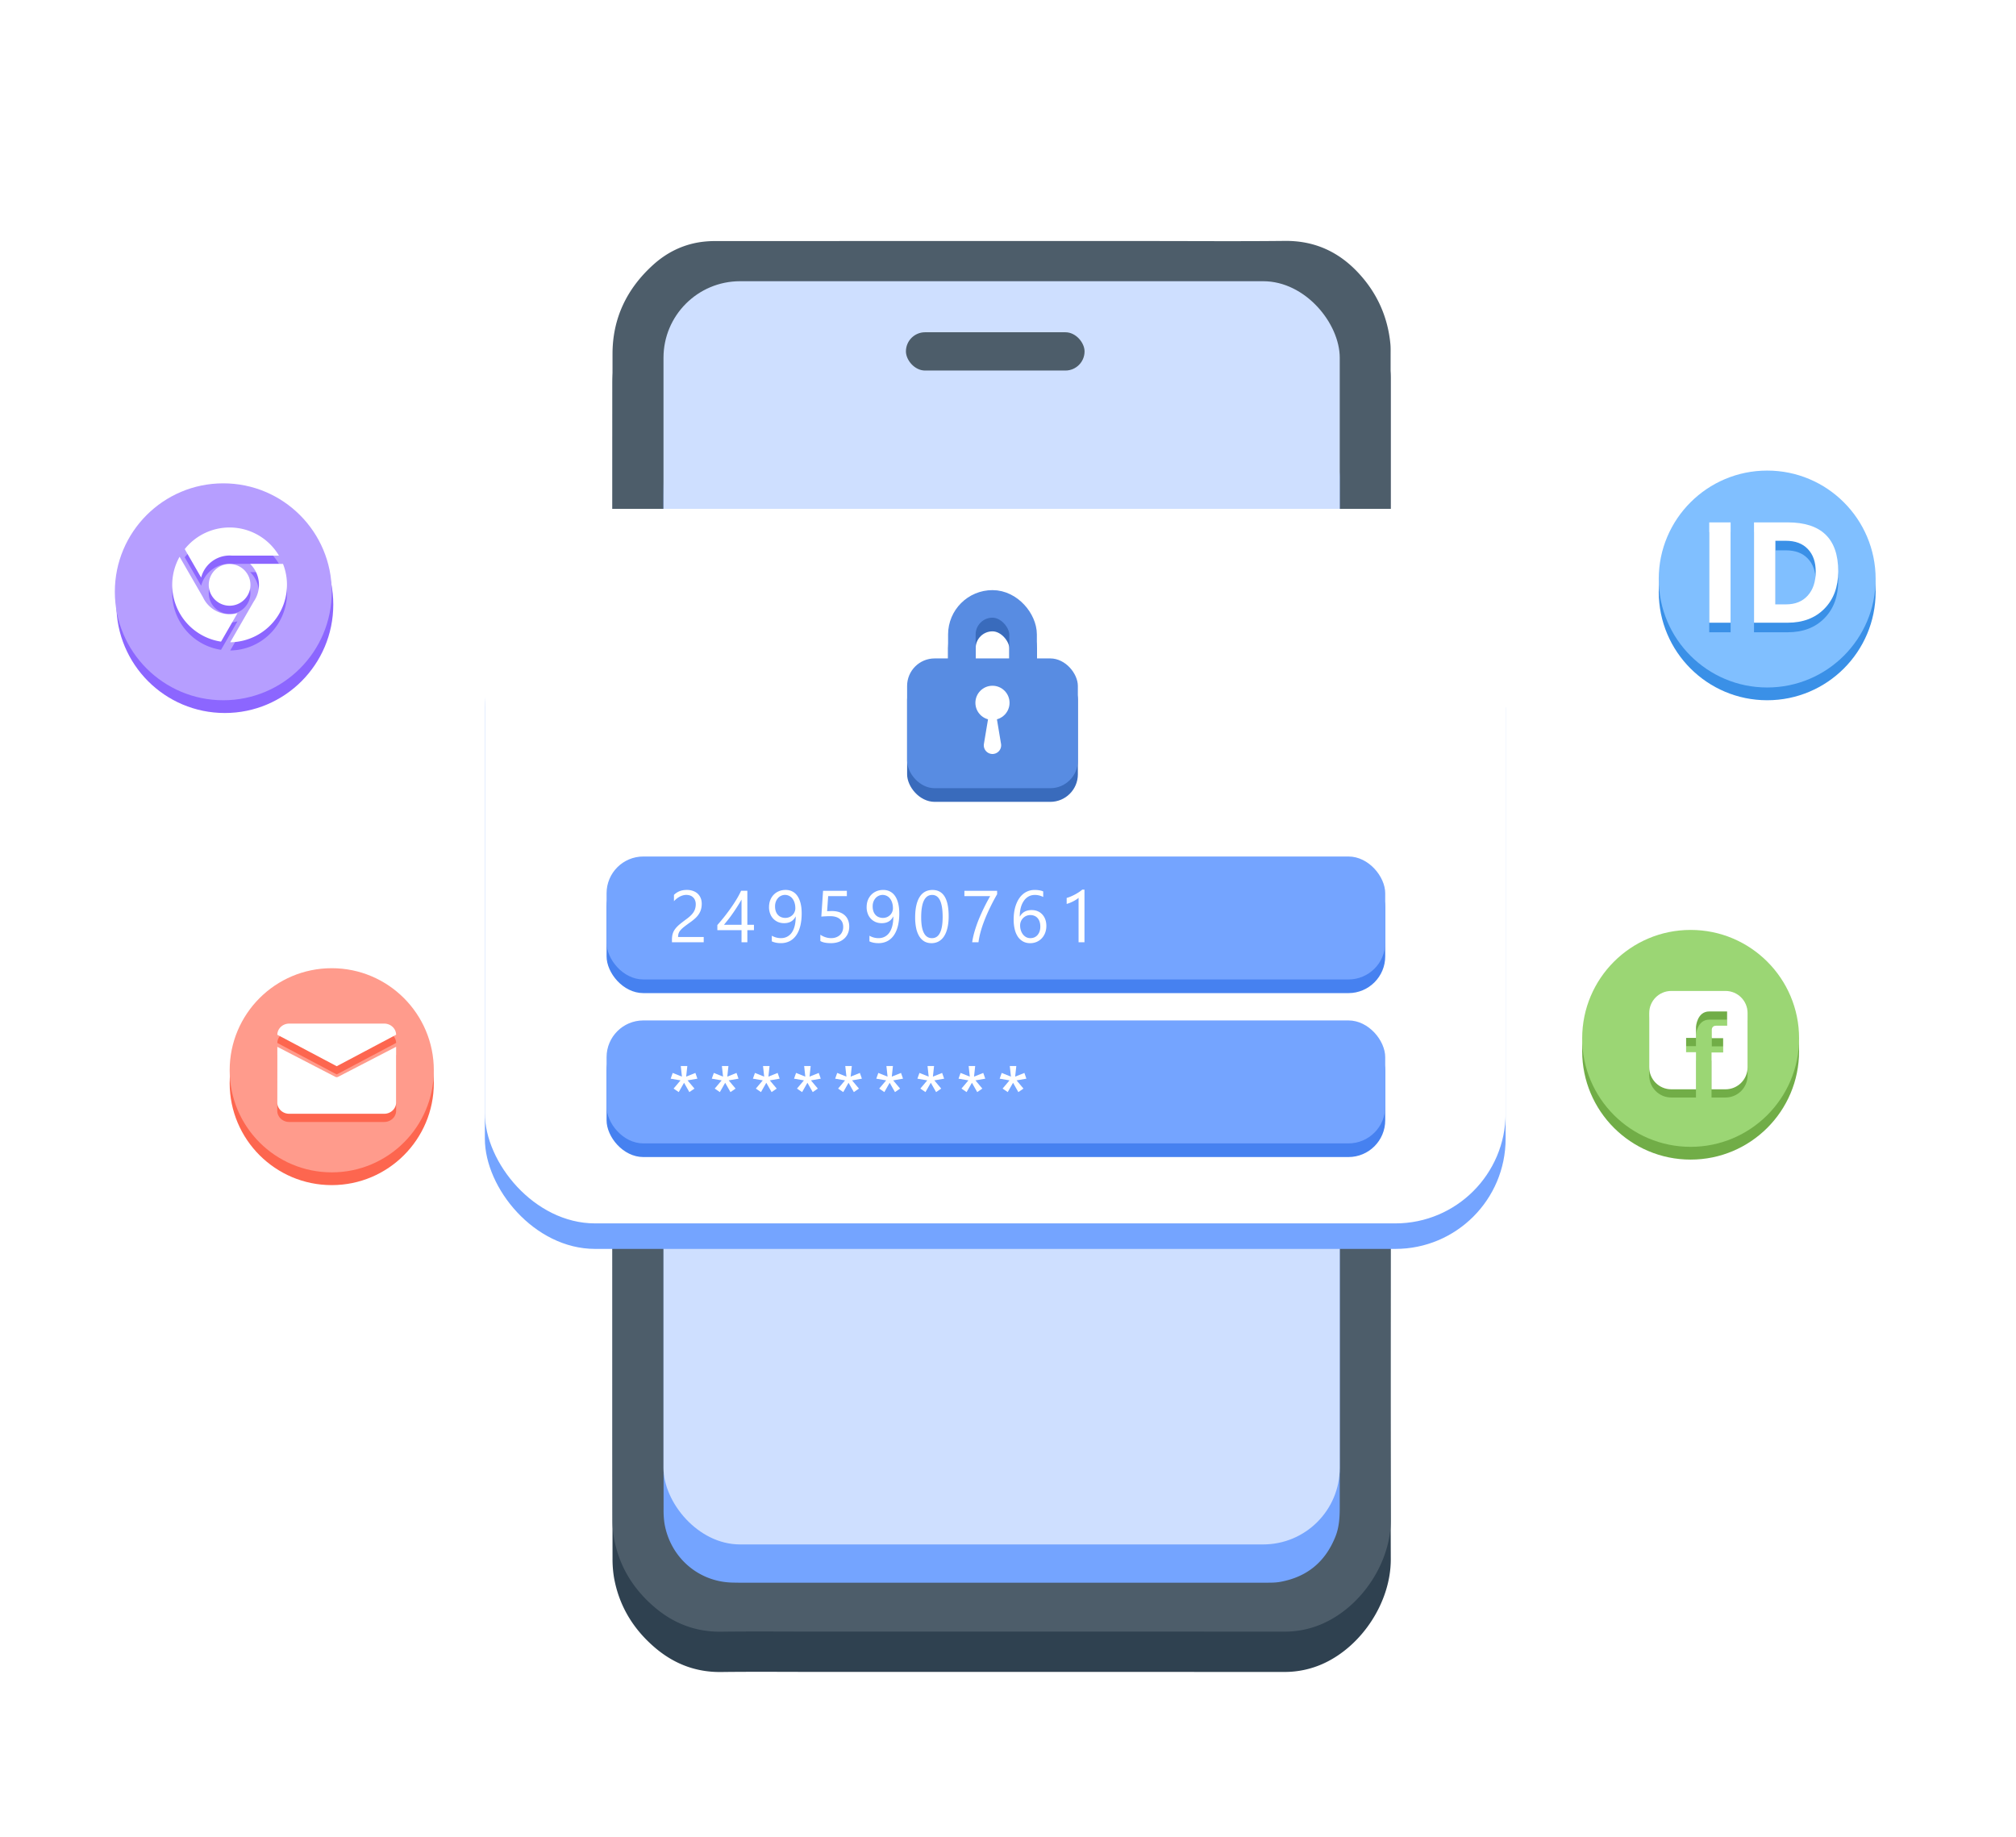 <svg xmlns="http://www.w3.org/2000/svg" width="158" height="144" fill="none"><mask id="a" width="158" height="144" x="0" y="0" maskUnits="userSpaceOnUse" style="mask-type:alpha"><path fill="#E4F6FF" d="M0 0h158v136.8a7.2 7.2 0 0 1-7.2 7.2H0z"/></mask><g filter="url(#b)" mask="url(#a)"><path fill="#2F4150" fill-rule="evenodd" d="M48 79.637c.001-17.512-.003-35.024.005-52.536 0-2.804 1.108-5.144 3.17-7.035 1.052-.965 2.29-1.597 3.718-1.812.37-.056.749-.08 1.123-.08q16.987-.006 33.976-.004c3.566 0 7.132.028 10.698-.01 2.32-.024 4.209.848 5.753 2.513 1.476 1.59 2.317 3.476 2.526 5.632.027.281.018.566.018.849l.001 64.762c0 13.425-.018 13.98.012 27.406.007 3.322-2.231 6.793-5.299 8.183a7.3 7.3 0 0 1-3.047.649q-18.253-.004-36.505-.003c-2.54 0-5.082-.024-7.622.008-2.005.026-3.729-.651-5.222-1.932-1.694-1.454-2.792-3.269-3.184-5.472a9 9 0 0 1-.116-1.52c-.007-8.388-.005-3.906-.005-12.294z" clip-rule="evenodd"/><path fill="#4D5D6A" fill-rule="evenodd" d="M48 76.918c.001-17.353-.003-34.706.005-52.058 0-2.779 1.108-5.097 3.17-6.971 1.052-.957 2.29-1.582 3.718-1.796a8 8 0 0 1 1.123-.08q16.987-.005 33.976-.003c3.566 0 7.132.028 10.698-.01 2.32-.024 4.209.84 5.753 2.49 1.476 1.576 2.317 3.444 2.526 5.581.027.278.018.56.018.841l.001 64.173c0 13.304-.018 13.854.012 27.157.007 3.292-2.231 6.732-5.299 8.109a7.3 7.3 0 0 1-3.047.643c-12.169-.004-24.337-.002-36.505-.002-2.54 0-5.082-.025-7.622.007-2.005.025-3.729-.645-5.222-1.915-1.694-1.44-2.792-3.238-3.184-5.422a8.6 8.6 0 0 1-.116-1.506c-.007-8.312-.005-3.87-.005-12.182z" clip-rule="evenodd"/><path fill="#74A4FF" fill-rule="evenodd" d="m52.005 77.268.001-38.084c0-1.574-.022-3.148.017-4.72.06-2.46 1.89-4.642 4.27-5.154.427-.092.863-.14 1.3-.14l5.21-.001c.257-.001.49.043.668.248.133.151.181.332.185.531.007.374.014.75.094 1.115.303 1.385 1.482 2.376 2.89 2.387 2.14.017 4.28.006 6.42.007h16.939c.29 0 .58.002.87-.06a3.046 3.046 0 0 0 2.416-2.848c.012-.214.01-.43.025-.644.033-.457.308-.73.763-.732 1.86-.004 3.72-.033 5.579.01 2.453.058 4.461 1.66 5.152 4.039.129.446.194.908.192 1.372q-.003 5.672.001 11.342c0 31.15.001 38.145.003 69.296 0 .785-.04 1.559-.333 2.3q-1.183 2.985-4.315 3.559c-.365.068-.736.068-1.105.068H58.814c-.492 0-.986.006-1.478-.011-2.64-.085-4.806-1.993-5.257-4.625a7 7 0 0 1-.072-1.151c-.001-11.717-.002-9.276-.001-20.99z" clip-rule="evenodd"/><rect width="53" height="99" x="52" y="19.16" fill="#CEDFFF" rx="6"/><rect width="14" height="3" x="71" y="23.16" fill="#4D5D6A" rx="1.5"/><rect width="80" height="51" x="38" y="44" fill="#74A4FF" rx="8.64"/><rect width="80" height="56" x="38" y="37" fill="#fff" rx="8.64"/><rect width="61.025" height="9.636" x="47.539" y="65.316" fill="#4681F0" rx="2.88"/><rect width="61.025" height="9.636" x="47.539" y="78.164" fill="#4681F0" rx="2.88"/><rect width="61.025" height="9.636" x="47.539" y="77.094" fill="#74A4FF" rx="2.88"/><rect width="61.025" height="9.636" x="47.539" y="64.246" fill="#74A4FF" rx="2.88"/><path fill="#fff" d="M54.528 67.99a.8.8 0 0 0-.06-.323.6.6 0 0 0-.157-.228.6.6 0 0 0-.233-.138.97.97 0 0 0-.557-.008q-.129.036-.253.101a1.7 1.7 0 0 0-.447.355v-.495q.193-.19.433-.287.241-.102.587-.102.248 0 .459.074.21.07.366.208a.95.95 0 0 1 .241.34q.09.203.09.464 0 .24-.056.433-.052.194-.166.366a1.7 1.7 0 0 1-.278.329 4 4 0 0 1-.397.32q-.284.202-.47.346-.182.144-.292.27a.8.8 0 0 0-.152.25.9.9 0 0 0-.042.288h2.008v.413h-2.489v-.2q0-.258.056-.455.057-.198.186-.374.13-.177.337-.355.212-.176.515-.4.219-.156.366-.3.15-.144.239-.287.09-.143.126-.29.04-.148.04-.315m4.044-1.057v2.663h.518v.422h-.518v.948h-.456v-.948h-1.895v-.4q.264-.297.534-.635.27-.34.515-.689.248-.348.455-.694.212-.35.355-.667zm-1.83 2.663h1.374v-1.974a14 14 0 0 1-.759 1.184q-.168.237-.323.428zm6.088-.888q0 .553-.11.987-.11.43-.32.731-.21.298-.515.456a1.5 1.5 0 0 1-.692.154q-.399 0-.703-.14v-.442q.334.189.715.189.272 0 .486-.113.217-.113.366-.326.15-.217.228-.532t.078-.722h-.01q-.26.52-.9.52-.26 0-.476-.09a1.12 1.12 0 0 1-.619-.658 1.4 1.4 0 0 1-.087-.51q0-.297.095-.545.099-.248.27-.425.175-.18.411-.278.24-.099.52-.099.304 0 .538.124.236.12.396.357.16.234.245.577t.084.785m-.498-.414q0-.233-.062-.424a1 1 0 0 0-.165-.327.73.73 0 0 0-.886-.22.7.7 0 0 0-.25.187.9.9 0 0 0-.167.284q-.059.162-.059.357 0 .213.057.382a.8.8 0 0 0 .166.287.7.7 0 0 0 .255.177.88.88 0 0 0 .636.003.8.8 0 0 0 .248-.163.7.7 0 0 0 .166-.242.7.7 0 0 0 .061-.3m4.225 1.44q0 .295-.102.535-.1.239-.29.41a1.3 1.3 0 0 1-.45.265 1.8 1.8 0 0 1-.587.092q-.562 0-.835-.168v-.49q.41.265.84.265.22 0 .394-.065a.9.9 0 0 0 .301-.18.76.76 0 0 0 .189-.278.9.9 0 0 0 .067-.358q0-.394-.264-.616-.264-.225-.768-.225a5 5 0 0 0-.352.012 5 5 0 0 0-.331.022l.137-2.022h1.865v.416h-1.465l-.082 1.184q.09-.005.192-.008.1-.006.18-.006.32 0 .573.085.253.084.428.241.177.156.267.383.093.225.093.506m3.923-1.026q0 .553-.11.987-.11.43-.32.731-.21.298-.515.456a1.5 1.5 0 0 1-.692.154q-.399 0-.703-.14v-.442q.334.189.715.189.272 0 .486-.113.217-.113.366-.326.15-.217.228-.532t.078-.722h-.01q-.26.52-.9.52-.26 0-.476-.09a1.12 1.12 0 0 1-.619-.658 1.4 1.4 0 0 1-.087-.51q0-.297.095-.545.099-.248.27-.425.176-.18.411-.278.24-.099.52-.099.304 0 .538.124.236.12.396.357.16.234.245.577t.084.785m-.498-.414q0-.233-.061-.424a1 1 0 0 0-.166-.327.73.73 0 0 0-.886-.22.7.7 0 0 0-.25.187.9.9 0 0 0-.167.284q-.059.162-.059.357 0 .213.057.382a.8.8 0 0 0 .165.287.7.7 0 0 0 .256.177.88.88 0 0 0 .636.003.8.8 0 0 0 .248-.163.7.7 0 0 0 .166-.242.7.7 0 0 0 .061-.3m4.368.639q0 .505-.093.897-.09.39-.264.66a1.2 1.2 0 0 1-.425.409 1.17 1.17 0 0 1-.57.137q-.305 0-.543-.132-.237-.135-.4-.39a2 2 0 0 1-.247-.628 4 4 0 0 1-.085-.855q0-.529.088-.934.09-.405.261-.677.171-.276.425-.414.255-.14.585-.14 1.268 0 1.268 2.067m-.472.045q0-1.722-.819-1.722-.863 0-.863 1.753 0 1.634.846 1.634.836 0 .836-1.665m4.27-1.778a15.107 15.107 0 0 0-.5.937q-.148.297-.3.64-.151.344-.284.71a9 9 0 0 0-.233.742q-.099.375-.144.737h-.495a6 6 0 0 1 .155-.734 10 10 0 0 1 .523-1.434 15 15 0 0 1 .734-1.449h-2.022v-.416h2.565zm3.858 2.486q0 .296-.096.543a1.3 1.3 0 0 1-.264.428q-.17.18-.402.28a1.3 1.3 0 0 1-.507.1q-.303 0-.545-.127a1.2 1.2 0 0 1-.408-.363 1.8 1.8 0 0 1-.253-.582 3.2 3.2 0 0 1-.087-.774q0-.525.115-.953.119-.43.332-.734.216-.307.52-.473a1.4 1.4 0 0 1 .678-.166q.415 0 .67.116v.436a1.4 1.4 0 0 0-.659-.16q-.27 0-.486.12-.218.12-.372.343a1.7 1.7 0 0 0-.239.532q-.081.312-.081.695h.011q.279-.504.92-.504.264 0 .475.09.213.09.363.256.152.164.233.391t.082.506m-.473.06q0-.212-.053-.38a.8.8 0 0 0-.155-.287.63.63 0 0 0-.245-.18.8.8 0 0 0-.331-.065.78.78 0 0 0-.571.242.81.81 0 0 0-.228.571q0 .21.059.39.06.18.166.316a.8.8 0 0 0 .253.214q.15.076.33.076a.8.8 0 0 0 .317-.065.7.7 0 0 0 .245-.186.9.9 0 0 0 .157-.28q.056-.167.056-.367m3.46 1.22h-.462v-3.485a1 1 0 0 1-.157.124q-.102.067-.23.135a3 3 0 0 1-.27.127q-.141.06-.276.093v-.467q.151-.042.32-.113a4 4 0 0 0 .647-.346q.147-.099.253-.191h.175zM54.657 81.658l-.77.133.54.644-.4.275-.416-.731-.416.731-.403-.275.543-.644-.773-.133.16-.45.723.29-.09-.832h.512l-.09.832.723-.29zm3.223 0-.77.133.54.644-.4.275-.416-.731-.416.731-.402-.275.542-.644-.773-.133.16-.45.723.29-.09-.832h.512l-.09.832.723-.29zm3.223 0-.77.133.54.644-.4.275-.416-.731-.416.731-.402-.275.542-.644-.773-.133.16-.45.723.29-.09-.832h.512l-.09.832.723-.29zm3.223 0-.77.133.54.644-.4.275-.416-.731-.416.731-.402-.275.543-.644-.774-.133.16-.45.723.29-.09-.832h.512l-.09.832.723-.29zm3.224 0-.771.133.54.644-.4.275-.416-.731-.416.731-.402-.275.543-.644-.774-.133.16-.45.723.29-.09-.832h.512l-.09.832.723-.29zm3.223 0-.77.133.54.644-.4.275-.417-.731-.416.731-.402-.275.543-.644-.774-.133.16-.45.724.29-.09-.832h.511l-.09.832.723-.29zm3.223 0-.77.133.54.644-.4.275-.416-.731-.417.731-.402-.275.543-.644-.774-.133.16-.45.724.29-.09-.832h.511l-.09.832.723-.29zm3.223 0-.77.133.54.644-.4.275-.416-.731-.417.731-.402-.275.543-.644-.773-.133.16-.45.723.29-.09-.832h.512l-.09.832.722-.29zm3.223 0-.77.133.54.644-.4.275-.416-.731-.416.731-.403-.275.543-.644-.773-.133.16-.45.723.29-.09-.832h.512l-.09.832.723-.29z"/><rect width="13.383" height="10.171" x="71.093" y="49.792" fill="#396BBC" rx="2.16"/><rect width="4.799" height="7.476" x="75.385" y="45.52" stroke="#396BBC" stroke-width="2.16" rx="2.399"/><circle cx="77.784" cy="53.272" r="1.338" fill="#fff"/><path fill="#fff" d="M77.473 54.34a.316.316 0 0 1 .623 0l.36 2.155a.68.68 0 1 1-1.343 0z"/><rect width="13.383" height="10.171" x="71.092" y="48.722" fill="#588CE2" rx="2.16"/><rect width="4.799" height="7.476" x="75.384" y="44.449" stroke="#588CE2" stroke-width="2.16" rx="2.399"/><circle cx="77.783" cy="52.201" r="1.338" fill="#fff"/><path fill="#fff" d="M77.472 53.268a.316.316 0 0 1 .623 0l.36 2.156a.68.68 0 1 1-1.343 0z"/><circle cx="138.5" cy="43.5" r="8.5" fill="#3A90E7"/><circle cx="138.5" cy="42.5" r="8.5" fill="#80BFFF"/><path fill="#3A90E7" d="M135.634 46.672h-1.676v-7.863h1.676zM137.467 46.672v-7.863h2.636q3.964 0 3.964 3.833 0 1.836-1.084 2.933-1.08 1.097-2.88 1.097zm1.676-6.42v4.983h.83q1.09 0 1.707-.69.623-.691.623-1.881 0-1.125-.618-1.766-.612-.647-1.722-.647z"/><path fill="#fff" d="M135.634 45.923h-1.676V38.06h1.676zM137.467 45.923V38.06h2.636q3.964 0 3.964 3.833 0 1.836-1.084 2.933-1.08 1.097-2.88 1.097zm1.676-6.42v4.983h.83q1.09 0 1.707-.69.623-.691.623-1.881 0-1.125-.618-1.766-.612-.647-1.722-.647z"/><circle cx="17.62" cy="44.5" r="8.5" fill="#8C66FF"/><circle cx="17.5" cy="43.5" r="8.5" fill="#B69EFF"/><path fill="#8C66FF" d="m15.764 43.026-1.287-2.229a4.495 4.495 0 0 1 7.384.512h-3.668a2.305 2.305 0 0 0-2.428 1.717m3.838-1.067h2.578a4.497 4.497 0 0 1-4.136 6.139l1.839-3.186a2.294 2.294 0 0 0-.28-2.953M16.36 43.6c0-.9.733-1.633 1.634-1.633s1.633.732 1.633 1.633c0 .9-.733 1.634-1.633 1.634-.901 0-1.634-.733-1.634-1.634m2.25 2.217-1.287 2.23a4.498 4.498 0 0 1-3.249-6.652l1.836 3.18a2.305 2.305 0 0 0 2.7 1.242"/><path fill="#fff" d="m15.765 42.384-1.287-2.23a4.495 4.495 0 0 1 7.384.512h-3.669a2.305 2.305 0 0 0-2.428 1.717m3.838-1.068h2.578a4.497 4.497 0 0 1-4.136 6.139l1.839-3.186a2.294 2.294 0 0 0-.28-2.953m-3.243 1.642c0-.9.733-1.633 1.634-1.633s1.633.733 1.633 1.633c0 .901-.733 1.634-1.633 1.634-.901 0-1.634-.733-1.634-1.633m2.25 2.218-1.287 2.23a4.498 4.498 0 0 1-3.249-6.652l1.836 3.18a2.304 2.304 0 0 0 2.7 1.242"/><circle cx="26" cy="82" r="8" fill="#FD664F"/><circle cx="26" cy="81" r="8" fill="#FF9B8C"/><path fill="#FD664F" d="M22.663 77.985h7.451c.508 0 .925.392.932.872l-4.656 2.468-4.654-2.465c.004-.482.418-.875.927-.875m-.927 1.82-.005 4.363c0 .485.42.883.932.883h7.451c.513 0 .932-.398.932-.883v-4.366L26.5 82.155a.24.24 0 0 1-.223 0z"/><path fill="#fff" d="M22.663 77.342h7.451c.508 0 .925.392.932.872l-4.656 2.468-4.654-2.465c.004-.482.418-.875.927-.875m-.927 1.82-.005 4.363c0 .486.42.883.932.883h7.451c.513 0 .932-.397.932-.883v-4.366L26.5 81.512a.24.24 0 0 1-.223 0z"/><circle cx="132.5" cy="79.5" r="8.5" fill="#71AD47"/><circle cx="132.5" cy="78.5" r="8.5" fill="#9BD674"/><path fill="#71AD47" fill-rule="evenodd" d="M130.983 75.426c-.954 0-1.728.773-1.728 1.728v4.252c0 .954.774 1.728 1.728 1.728h1.936v-2.909h-.774v-1.118h.774v-.875s.078-1.2 1.045-1.2h1.393v1.118h-.87c-.329 0-.329.306-.329.306v.67h.89v1.12h-.91v2.888h1.097c.955 0 1.728-.773 1.728-1.728v-4.252c0-.955-.773-1.728-1.728-1.728z" clip-rule="evenodd"/><path fill="#fff" fill-rule="evenodd" d="M130.983 74.783c-.954 0-1.728.774-1.728 1.728v4.252c0 .955.774 1.728 1.728 1.728h1.937v-2.909h-.774v-1.118h.774v-.875s.077-1.2 1.045-1.2h1.393v1.119h-.871c-.329 0-.329.305-.329.305v.671h.89v1.119h-.909v2.888h1.096c.955 0 1.728-.773 1.728-1.728v-4.252c0-.954-.773-1.728-1.728-1.728z" clip-rule="evenodd"/></g><defs><filter id="b" width="166.8" height="140.96" x="-5.4" y="4.48" color-interpolation-filters="sRGB" filterUnits="userSpaceOnUse"><feFlood flood-opacity="0" result="BackgroundImageFix"/><feColorMatrix in="SourceAlpha" result="hardAlpha" values="0 0 0 0 0 0 0 0 0 0 0 0 0 0 0 0 0 0 127 0"/><feOffset dy="2.88"/><feGaussianBlur stdDeviation="7.2"/><feComposite in2="hardAlpha" operator="out"/><feColorMatrix values="0 0 0 0 0.771 0 0 0 0 0.866 0 0 0 0 1 0 0 0 1 0"/><feBlend in2="BackgroundImageFix" result="effect1_dropShadow_2361_4056"/><feBlend in="SourceGraphic" in2="effect1_dropShadow_2361_4056" result="shape"/></filter></defs></svg>